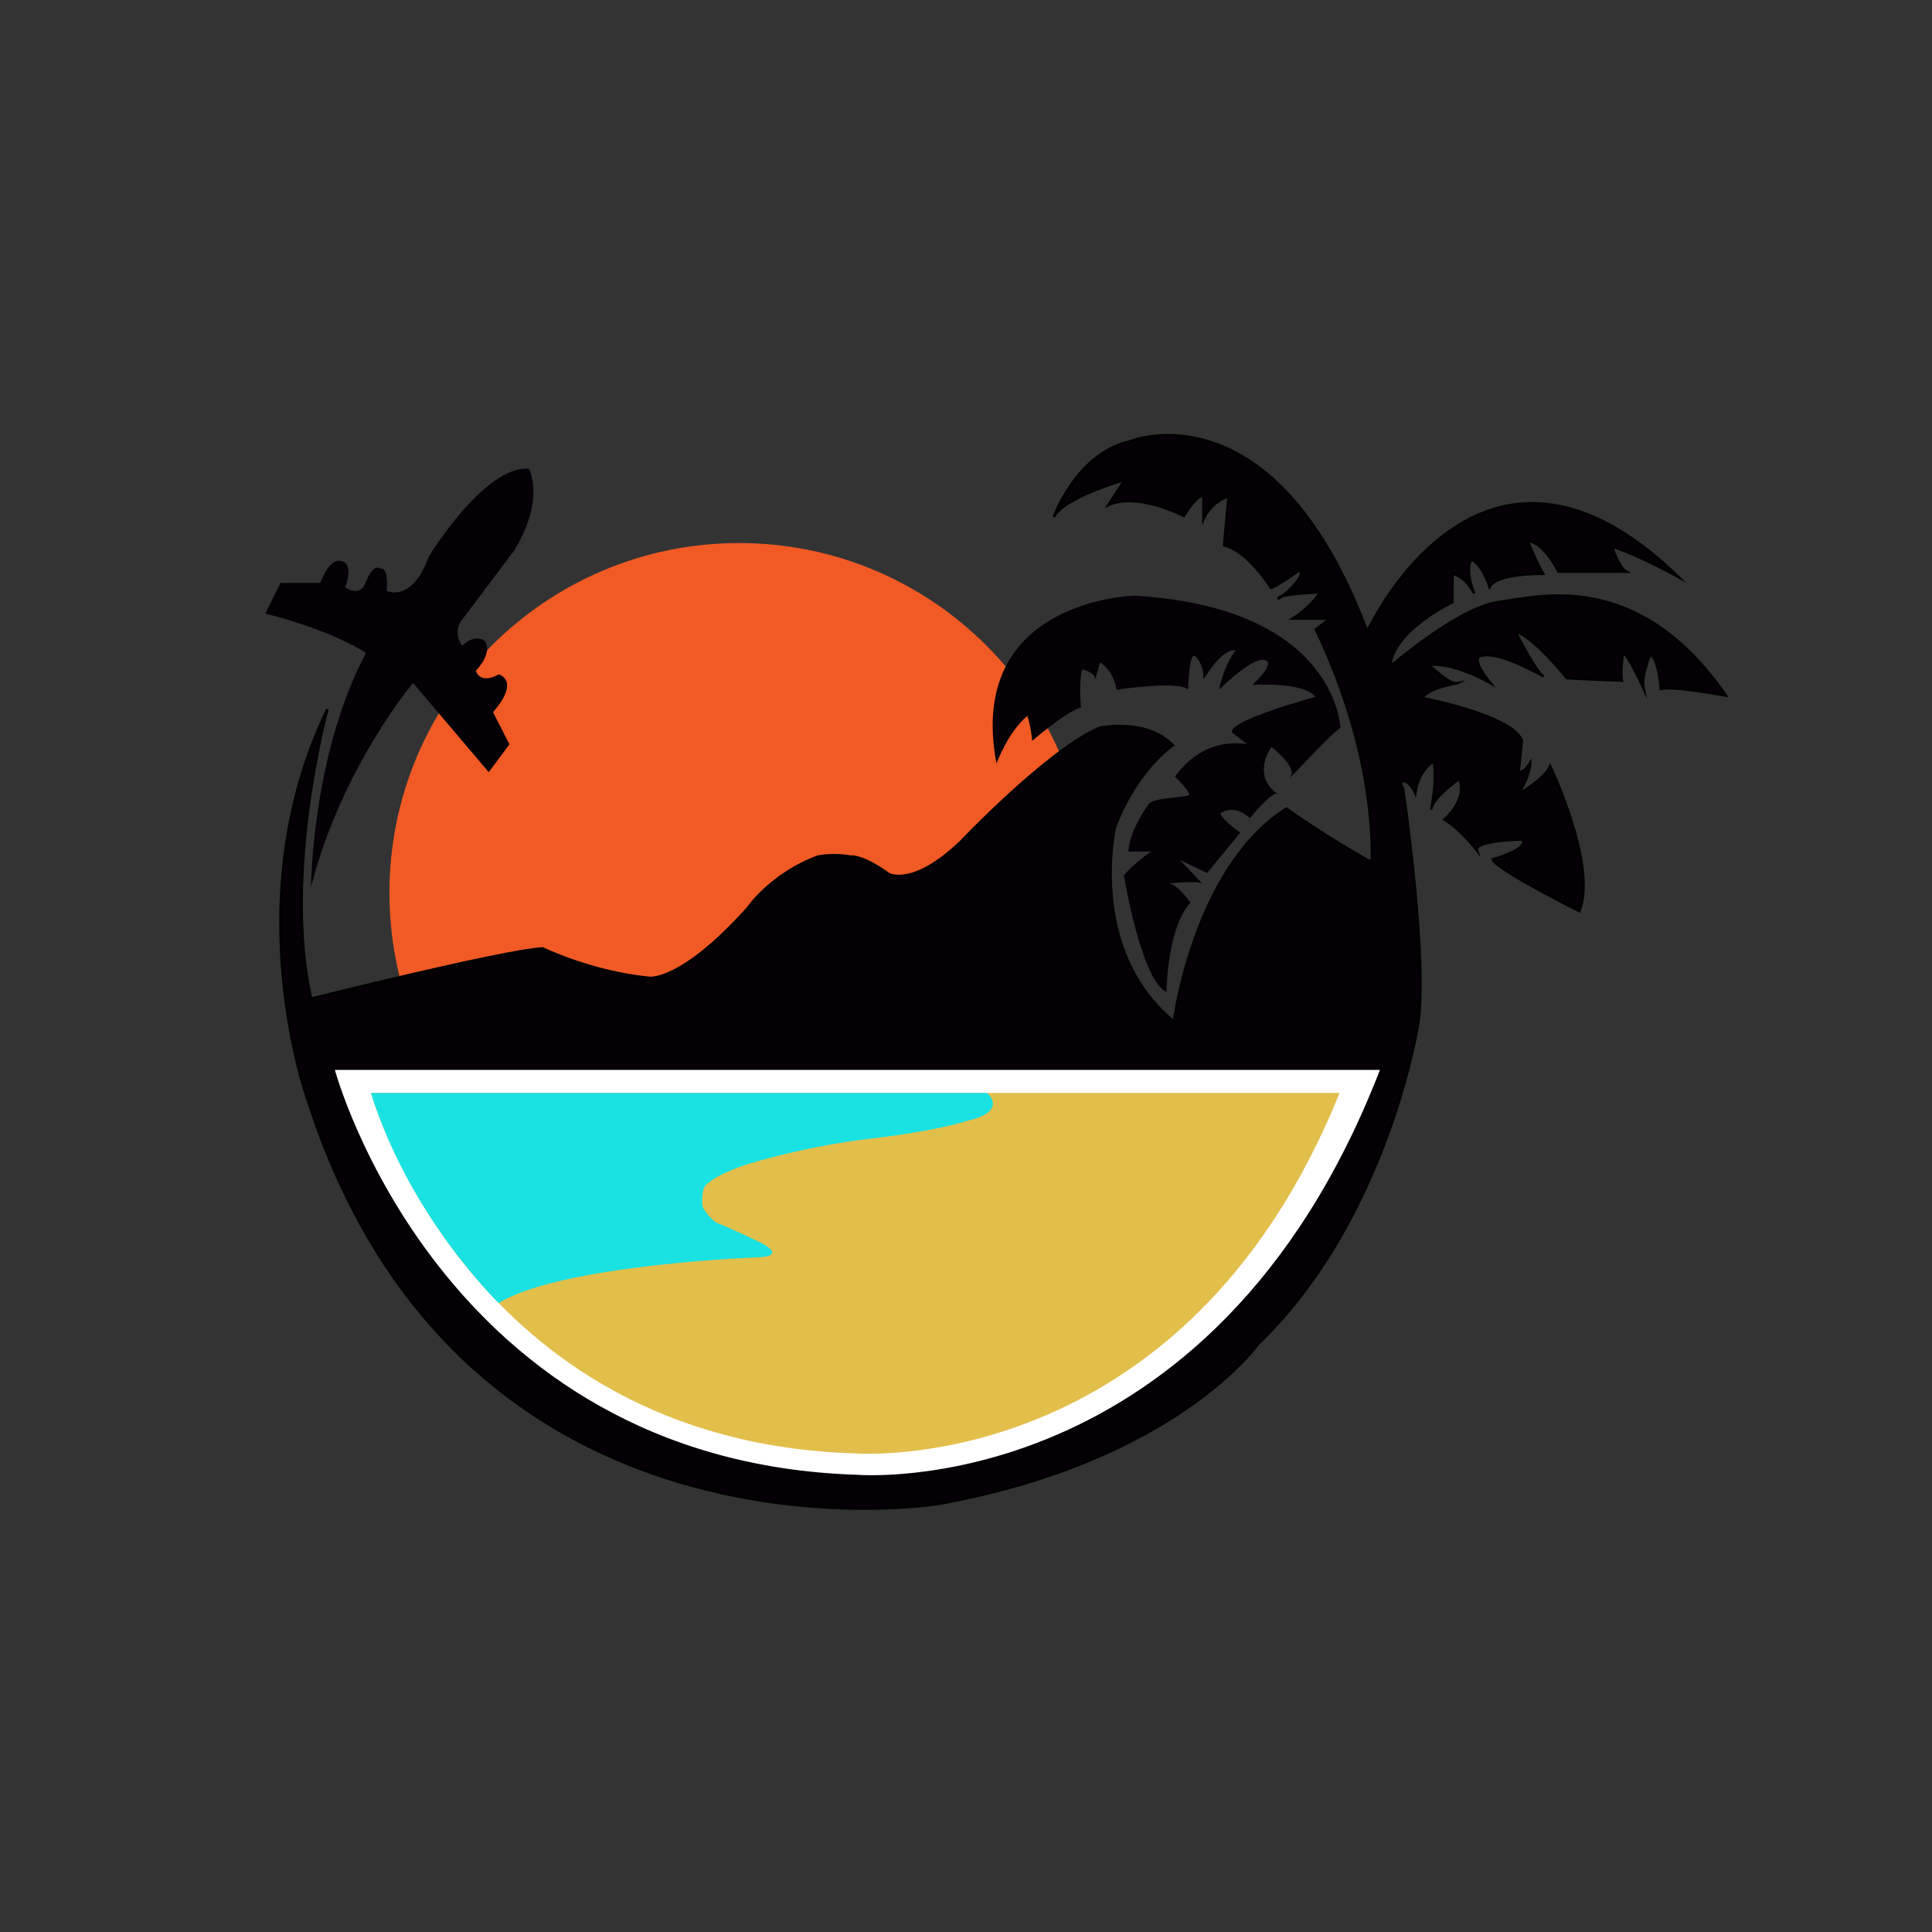 <?xml version="1.0" encoding="UTF-8"?>
<svg data-bbox="103 168.975 566.99 416.637" viewBox="0 0 750 750" xmlns="http://www.w3.org/2000/svg" data-type="ugc">
    <rect x="0" y="0" width="750" height="750" fill="#333333" stroke="none"/>
    <g>
        <path fill="#f15a24" d="M422.64 346.54c0 74.962-60.768 135.73-135.73 135.73-74.962 0-135.73-60.768-135.73-135.73 0-74.962 60.768-135.73 135.73-135.73 74.962 0 135.73 60.768 135.73 135.73z"/>
        <path d="M544.68 306.28s9.7 65.99 5.82 91.22c0 0-11.64 75.69-62.11 124.21 0 0-32.02 45.61-124.21 62.11 0 0-184.37 30.08-244.54-156.23 0 0-28.58-78.06 7.46-152.27 0 0-17.39 63.18-6.36 112.37 0 0 74.63-18.66 89.89-19.51 0 0 19.08 9.33 41.55 11.45 0 0 12.3 1.7 38.16-27.14 0 0 8.9-13.14 27.14-19.93 0 0 5.82-1.27 12.66 0 0 0 4.3-.85 14.9 6.78 0 0 9.33 5.32 27.99-12.6 0 0 33.92-35.73 53.85-44.22 0 0 18.23-3.82 28.41 6.78 0 0-13.99 9.33-22.47 31.8 0 0-11.02 47.49 22.9 75.48 0 0 7.63-59.79 43.67-82.68 0 0 16.38 11.76 33.07 20.78 0 0 2.97-39.01-21.63-90.32l5.51-4.24h-14.42s6.78-4.24 10.6-10.18c0 0-14.84.42-16.11 2.12-1.27 1.7 10.6-7.21 8.48-11.02 0 0-7.63 5.51-11.45 7.21 0 0-8.9-14.42-18.23-16.54l1.7-19.08s-6.36 1.7-9.75 8.9v-8.9s-1.7-1.7-7.63 7.63c0 0-17.81-9.33-29.26-4.24l6.36-9.75s-23.75 6.78-27.56 14.42c0 0 8.9-24.59 29.26-29.26 0 0 55.97-23.32 92.44 73.78 0 0 43.67-96.25 120.85-21.2 0 0-16.11-8.9-25.87-11.87 0 0 2.54 8.06 5.51 9.75h-26.29s-5.51-11.45-11.87-11.87c0 0 2.97 7.63 5.94 12.72 0 0-17.81-.42-20.78 5.09 0 0-2.97-9.33-7.21-10.6 0 0-2.54 4.24 1.27 13.14 0 0-3.39-6.78-8.48-7.63v11.02s-23.32 11.02-24.17 25.02c0 0 26.29-22.9 41.98-25.02 15.69-2.12 54.09-13.21 88.34 36.24 0 0-21.01-3.88-25.21-2.59 0 0-.97-12.28-4.2-13.25 0 0-3.56 8.4-2.59 12.93 0 0-7.11-15.51-8.08-13.25 0 0-.97 8.08-.32 10.34 0 0-18.1-.65-21.33-.97 0 0-12.93-16.16-20.04-18.1 0 0 8.4 16.48 10.99 17.45 0 0-16.81-9.7-23.59-8.08 0 0-6.14-.65 2.91 10.67 0 0-13.57-8.08-23.92-7.11 0 0 8.73 8.4 11.31 7.11 0 0-10.99 1.62-13.9 5.82 0 0 34.58 6.46 38.78 16.48l-1.29 12.28s1.94.65 4.52-3.56c0 0 0 5.17-4.85 12.28 0 0 10.34-5.82 12.6-10.99 0 0 18.42 38.46 11.31 56.23 0 0-32.32-16.16-33.61-20.04 0 0 14.22-4.03 11.63-7.83 0 0-19.07.4-17.78 4.28 0 0-6.46-8.4-12.6-11.96 0 0 9.05-7.43 5.82-15.84 0 0-10.67 7.43-10.99 11.96 0 0 2.59-11.63.97-18.74 0 0-5.82 3.23-7.11 12.28 0 0-1.62-3.88-4.2-4.52s-.54 3-.54 3z" fill="#040006" stroke="#000000" stroke-miterlimit="10"/>
        <path d="M520.35 282.52s-1.39-46.66-79.93-51.28c0 0-65.61 1.39-53.59 65.14 0 0 4.62-12.47 12.01-18.48 0 0 1.39 4.16 1.85 9.7 0 0 13.4-11.55 18.94-12.94 0 0-.92-9.7.46-14.78 0 0 5.08.92 5.08 3.93l1.85-6.7s5.08 2.77 6.47 10.63c0 0 24.49-3.7 27.72 0 0 0 .46-15.25 2.77-12.94 0 0 3.23 2.31 3.23 9.01 0 0 6.93-12.24 12.47-11.32 0 0-4.16 4.62-6.47 15.25 0 0 12.47-12.47 17.56-11.55 5.08.92-4.62 9.7-4.62 9.7s19.87-1.39 24.49 4.62c0 0-34.19 9.24-32.34 13.86l6.01 4.62s-16.17-4.16-28.18 12.47c0 0 5.54 5.54 5.54 6.93 0 1.39-13.4.92-15.71 3.7 0 0-7.85 10.63-7.85 18.48h8.78s-5.67 3.63-10.63 9.24c0 0 6.85 41.12 16.59 45.28 0 0 .04-24.49 9.28-34.65 0 0-5.63-8.32-9.28-7.39 0 0 12.05-1.39 13.9 0 0 0-6.47-6.93-8.78-9.24l10.63 5.08 12.94-15.71s-6.01-3.7-7.85-7.39c0 0 5.08-4.16 11.55 1.85 0 0 8.78-11.09 11.09-9.47 2.31 1.62-11.55-4.39-2.77-18.25 0 0 10.16 7.85 7.39 11.55s15.24-16.25 19.4-18.95z" fill="#040006"/>
        <path d="M535.69 415.33H130s40.85 152.13 202.84 157.18c0 0 137.59 11.53 202.85-157.18z" fill="#ffffff"/>
        <path d="M120.74 344.36s.28-51.27 21.34-90.9c0 0-12.47-8.59-39.08-15.24l5.89-11.92h15.45s3.6-10.53 8.59-8.31c0 0 4.43.55 1.11 9.98 0 0 5.82 4.43 8.04-2.22 0 0 2.77-7.21 5.54-4.99 0 0 3.33-1.39 2.49 8.59 0 0 9.7 4.99 16.35-13.3 0 0 21.62-35.47 38.8-34.09 0 0 6.65 11.36-5.54 31.59l-21.06 27.99s-2.77 4.43.83 9.15c0 0 3.88-4.43 8.31-2.22 0 0 4.43 3.6-3.05 11.92 0 0 1.39 5.54 8.87 1.39 0 0 8.59 2.22-2.22 14.69l6.37 12.47-8.04 10.81-29.38-34.64c.02-.01-27.7 32.69-39.61 79.25z" fill="#040006"/>
        <path d="M520 424.28H144s37.86 135.43 188 139.92c0 0 127.52 10.27 188-139.92z" fill="#e2be4b"/>
        <path d="M144 424.28h239.16s8.84 7.17-8.16 10.95c0 0-11 3.78-37 6.78s-48 10-48 10-16 5-17 10 0 7 0 7 3 5 6 6 16.1 7.27 16.1 7.27 9.9 4.72.9 5.72c0 0-77.8 2.69-102.4 17.84 0 0-34.6-33.29-49.6-81.56z" fill="#1ae2e2"/>
    </g>
</svg>
